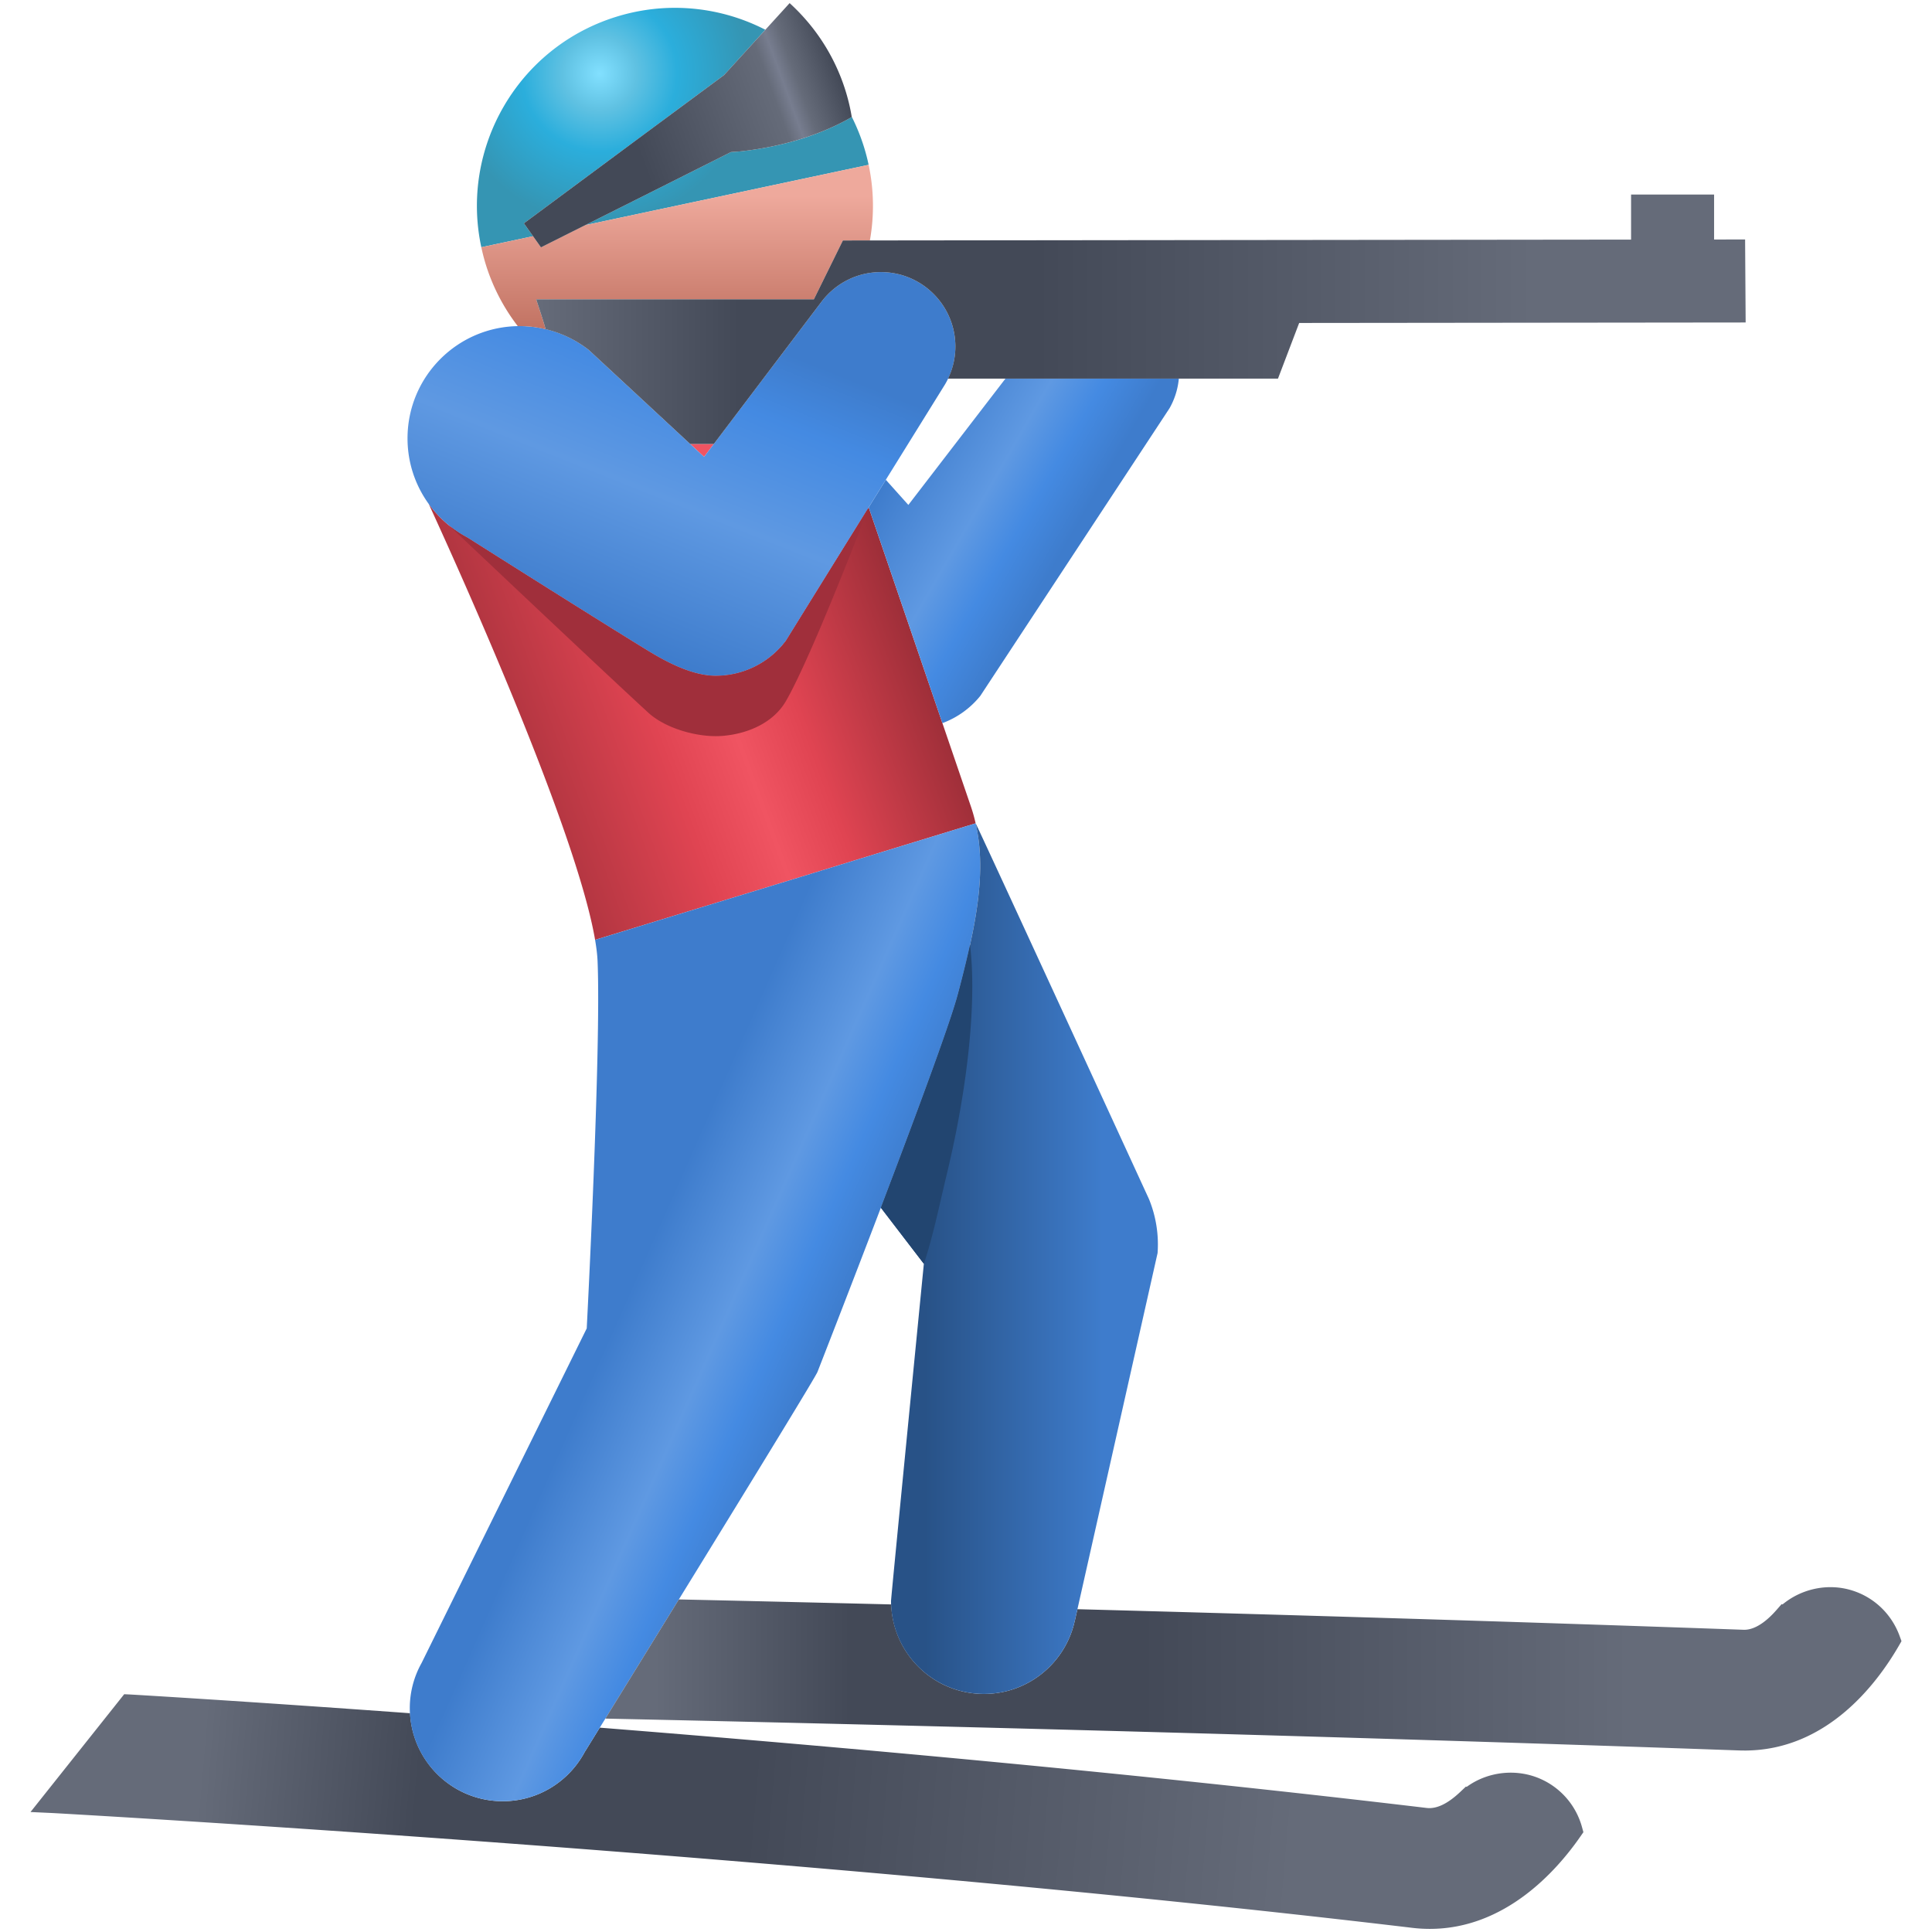 <svg xmlns="http://www.w3.org/2000/svg" fill-rule="evenodd" stroke-linejoin="round" stroke-miterlimit="2" clip-rule="evenodd" viewBox="0 0 256 256"><path fill="url(#_Linear1)" fill-rule="nonzero" d="M78.853 124.537l50.423-15.441a21.361 21.361 0 0 0-.595-2.139l-13.575-39.73-10.964 17.668a11.655 11.655 0 0 1-9.317 4.65c-2.935 0-6.23-1.654-8.758-3.193-6.084-3.706-20.818-13.024-24.133-15.121a14.956 14.956 0 0 1-5.132-4.473c4.016 8.738 19.552 43.131 22.051 57.779z"/><path fill="#f05462" fill-rule="nonzero" d="M91.454 58.832l1.838 1.705 1.291-1.705h-3.129z"/><path fill="url(#_Linear2)" fill-rule="nonzero" d="M133.23 50.166l-12.869 16.74-2.985-3.331-2.27 3.652 9.768 28.591a11.626 11.626 0 0 0 5.021-3.609l25.077-38.119a9.824 9.824 0 0 0 1.23-3.924H133.23z"/><path fill="url(#_Linear3)" fill-rule="nonzero" d="M108.939 39.871L93.292 60.537 78.007 46.365a14.797 14.797 0 0 0-9.139-3.154c-8.211 0-14.869 6.657-14.869 14.871 0 5.703 3.218 10.654 7.935 13.149 3.315 2.097 18.049 11.415 24.133 15.121 2.528 1.539 5.823 3.193 8.758 3.193a11.655 11.655 0 0 0 9.317-4.65l20.889-33.655a9.82 9.82 0 0 0 1.562-5.314c0-5.453-4.418-9.872-9.871-9.872-3.166 0-5.977 1.499-7.783 3.817z"/><path fill="#a02f3b" fill-rule="nonzero" d="M57.851 68.049l-.006.012.094.09c-.029-.034-.057-.069-.088-.102M104.142 84.894a11.65 11.65 0 0 1-9.316 4.65c-2.936 0-6.231-1.654-8.758-3.193-6.084-3.705-20.819-13.023-24.133-15.121a14.97 14.97 0 0 1-2.512-1.676c4.979 4.711 20.444 19.334 26.461 24.865 2.18 2.004 6.006 3.125 8.942 3.125.341 0 .685-.013 1.027-.045 3.291-.291 6.637-1.746 8.289-4.605 3.49-6.037 10.959-25.65 10.959-25.65l.021-.041-10.98 17.691z"/><path fill="url(#_Radial4)" fill-rule="nonzero" d="M112.865 15.506c-3.848 2.242-8.911 3.897-14.562 4.531-.487.055-.963.074-1.447.113l-19.3 9.678 37.542-7.988a25.876 25.876 0 0 0-.648-2.465 26.436 26.436 0 0 0-1.594-3.914c.002.014.007.029.009.045z"/><path fill="url(#_Radial5)" fill-rule="nonzero" d="M81.525 2.264C68.517 6.377 60.97 19.685 63.777 32.761l6.857-1.46-1.215-1.709L95.945 9.945l2.103-2.306 3.365-3.698a26.234 26.234 0 0 0-11.976-2.904c-2.619 0-5.282.395-7.912 1.227z"/><path fill="url(#_Linear6)" fill-rule="nonzero" d="M77.556 29.828l-5.876 2.948-1.046-1.475-6.857 1.46c.173.811.384 1.622.638 2.43a26.07 26.07 0 0 0 4.199 8.032c.084-.002.169-.012.254-.012 1.183 0 2.332.149 3.435.412a63.987 63.987 0 0 0-.614-1.994l-.639-1.963h36.791l3.847-7.801 3.577-.004a26.062 26.062 0 0 0-.167-10.021l-37.542 7.988z"/><path fill="url(#_Linear7)" fill-rule="nonzero" d="M98.048 7.639l-2.103 2.306-26.526 19.647 2.261 3.184L96.856 20.15c.484-.039.96-.058 1.447-.113 5.651-.634 10.714-2.289 14.562-4.531a26.168 26.168 0 0 0-5.206-11.83A27.01 27.01 0 0 0 104.63.412l-6.582 7.227z"/><path fill="url(#_Linear8)" fill-rule="nonzero" d="M4.042 240.102l2.929.136c.86.039 98.91 5.527 180.179 15.213.767.092 1.54.137 2.304.137 9.981 0 16.786-7.668 19.954-12.238l.4-.576-.186-.678a9.812 9.812 0 0 0-5.365-6.323c-3.223-1.484-7.094-1.066-9.916.998l-.094-.046-.761.719c-1.651 1.556-3.118 2.273-4.444 2.12-38.328-4.568-78.01-8.13-109.57-10.641-1.215 1.972-1.938 3.14-1.938 3.14l-.008-.005c-2.058 3.929-6.168 6.612-10.91 6.612-6.578 0-11.937-5.166-12.283-11.658-22.418-1.631-36.805-2.469-37.112-2.485l-.765-.035-12.414 15.61z"/><path fill="url(#_Linear9)" fill-rule="nonzero" d="M78.853 124.537c.181 1.058.295 2.018.33 2.854.49 11.749-1.438 48.629-1.438 48.629l-21.888 44.347a12.237 12.237 0 0 0-1.557 5.984c0 6.803 5.516 12.319 12.316 12.319 4.742 0 8.852-2.683 10.91-6.612l.008.005s30.597-49.505 30.791-50.291c0 0 16.506-42.161 18.577-49.944 2.377-8.937 3.882-16.168 2.374-22.732l-50.423 15.441z"/><path fill="url(#_Linear10)" fill-rule="nonzero" d="M236.196 212.596l-.117-.045-.688.783c-1.043 1.195-2.632 2.621-4.267 2.621l-.106-.002c-30.853-1.101-61.301-2.007-88.254-2.726l-.335 1.492h-.006c-1.188 5.56-6.125 9.734-12.041 9.734-6.648 0-12.051-5.271-12.293-11.859a13012.1 13012.1 0 0 0-28.137-.662c-3.84 6.232-7.417 12.031-9.738 15.791 31.092.671 90.386 2.083 150.235 4.22.235.008.46.003.704.012 10.811 0 17.458-8.702 20.457-13.886l.348-.606-.238-.658c-1.155-3.186-3.797-5.528-7.07-6.266a9.607 9.607 0 0 0-2.104-.232c-2.297 0-4.57.81-6.35 2.289z"/><path fill="url(#_Linear11)" fill-rule="nonzero" d="M129.276 109.096c1.508 6.564.003 13.795-2.374 22.732-1.046 3.927-5.765 16.601-10.182 28.2l5.695 7.429s-4.349 44.24-4.349 44.678c0 6.802 5.513 12.318 12.316 12.318 5.916 0 10.853-4.174 12.041-9.734h.006l10.957-48.688a15.88 15.88 0 0 0-1.137-7.14s-22.892-49.796-22.973-49.797v.002z"/><path fill="#224570" fill-rule="nonzero" d="M126.901 131.828c-1.045 3.928-5.764 16.602-10.182 28.199l5.696 7.43c1.207-3.57 2.056-7.793 3.039-11.867 2.937-12.186 3.943-23.328 3.078-30.379a156.244 156.244 0 0 1-1.631 6.617"/><path fill="url(#_Linear12)" fill-rule="nonzero" d="M216.126 25.781v5.967l-104.438.117-3.847 7.801H71.05l.639 1.963c.187.574.402 1.262.617 1.994a14.87 14.87 0 0 1 5.701 2.742l13.447 12.467h3.129l14.356-18.961c1.806-2.318 4.617-3.817 7.783-3.817 5.453 0 9.871 4.419 9.871 9.872a9.753 9.753 0 0 1-.973 4.24h43.72l2.807-7.371 59.16-.064-.072-11-4.109.005v-5.955h-11z"/><defs><linearGradient id="_Linear1" x2="1" gradientTransform="rotate(-20 309.253 -143.834) scale(54.628)" gradientUnits="userSpaceOnUse"><stop offset="0" stop-color="#b03540"/><stop offset=".33" stop-color="#e04452"/><stop offset=".51" stop-color="#f05462"/><stop offset=".67" stop-color="#e04452"/><stop offset="1" stop-color="#9c2e38"/></linearGradient><linearGradient id="_Linear2" x2="1" gradientTransform="rotate(30 -53.483 252.268) scale(27.956)" gradientUnits="userSpaceOnUse"><stop offset="0" stop-color="#3e7ccc"/><stop offset=".45" stop-color="#5f99e2"/><stop offset=".67" stop-color="#448ae2"/><stop offset=".9" stop-color="#3e7ccc"/><stop offset="1" stop-color="#3e7ccc"/></linearGradient><linearGradient id="_Linear3" x2="1" gradientTransform="rotate(-68 100.491 -15.738) scale(59.272)" gradientUnits="userSpaceOnUse"><stop offset="0" stop-color="#3e7ccc"/><stop offset=".34" stop-color="#5f99e2"/><stop offset=".59" stop-color="#448ae2"/><stop offset=".74" stop-color="#3e7ccc"/><stop offset="1" stop-color="#3e7ccc"/></linearGradient><radialGradient id="_Radial4" cx="0" cy="0" r="1" gradientTransform="rotate(45 27.964 100.743) scale(19.799)" gradientUnits="userSpaceOnUse"><stop offset="0" stop-color="#82e0ff"/><stop offset=".25" stop-color="#5fc1e2"/><stop offset=".52" stop-color="#2baedc"/><stop offset="1" stop-color="#3595b3"/></radialGradient><radialGradient id="_Radial5" cx="0" cy="0" r="1" gradientTransform="matrix(14 14 -14 14 79.427 9.733)" gradientUnits="userSpaceOnUse"><stop offset="0" stop-color="#82e0ff"/><stop offset=".25" stop-color="#5fc1e2"/><stop offset=".52" stop-color="#2baedc"/><stop offset="1" stop-color="#3595b3"/></radialGradient><linearGradient id="_Linear6" x2="1" gradientTransform="rotate(90 33.942 55.782) scale(21.783)" gradientUnits="userSpaceOnUse"><stop offset="0" stop-color="#eea99c"/><stop offset=".19" stop-color="#eea99c"/><stop offset="1" stop-color="#c27363"/></linearGradient><linearGradient id="_Linear7" x2="1" gradientTransform="rotate(-20 102.158 -179.147) scale(46.086)" gradientUnits="userSpaceOnUse"><stop offset="0" stop-color="#434957"/><stop offset=".38" stop-color="#434957"/><stop offset=".8" stop-color="#656b79"/><stop offset=".84" stop-color="#777d8f"/><stop offset=".88" stop-color="#656b79"/><stop offset="1" stop-color="#434957"/></linearGradient><linearGradient id="_Linear8" x2="1" gradientTransform="rotate(4.939 -2664.006 418.693) scale(146.482)" gradientUnits="userSpaceOnUse"><stop offset="0" stop-color="#656b79"/><stop offset=".2" stop-color="#434957"/><stop offset=".5" stop-color="#434957"/><stop offset="1" stop-color="#656b79"/></linearGradient><linearGradient id="_Linear9" x2="1" gradientTransform="scale(50.206) rotate(24 -6.823 4.558)" gradientUnits="userSpaceOnUse"><stop offset="0" stop-color="#3e7ccc"/><stop offset=".46" stop-color="#3e7ccc"/><stop offset=".72" stop-color="#5f99e2"/><stop offset=".86" stop-color="#448ae2"/><stop offset="1" stop-color="#3e7ccc"/></linearGradient><linearGradient id="_Linear10" x2="1" gradientTransform="translate(87.548 221.131) scale(127.879)" gradientUnits="userSpaceOnUse"><stop offset="0" stop-color="#656b79"/><stop offset=".2" stop-color="#434957"/><stop offset=".5" stop-color="#434957"/><stop offset="1" stop-color="#656b79"/></linearGradient><linearGradient id="_Linear11" x2="1" gradientTransform="translate(116.72 166.773) scale(36.706)" gradientUnits="userSpaceOnUse"><stop offset="0" stop-color="#285287"/><stop offset=".16" stop-color="#285287"/><stop offset=".8" stop-color="#3e7ccc"/><stop offset="1" stop-color="#3e7ccc"/></linearGradient><linearGradient id="_Linear12" x2="1" gradientTransform="translate(71.05 42.307) scale(132.385)" gradientUnits="userSpaceOnUse"><stop offset="0" stop-color="#656b79"/><stop offset=".2" stop-color="#434957"/><stop offset=".5" stop-color="#434957"/><stop offset="1" stop-color="#656b79"/></linearGradient></defs></svg>